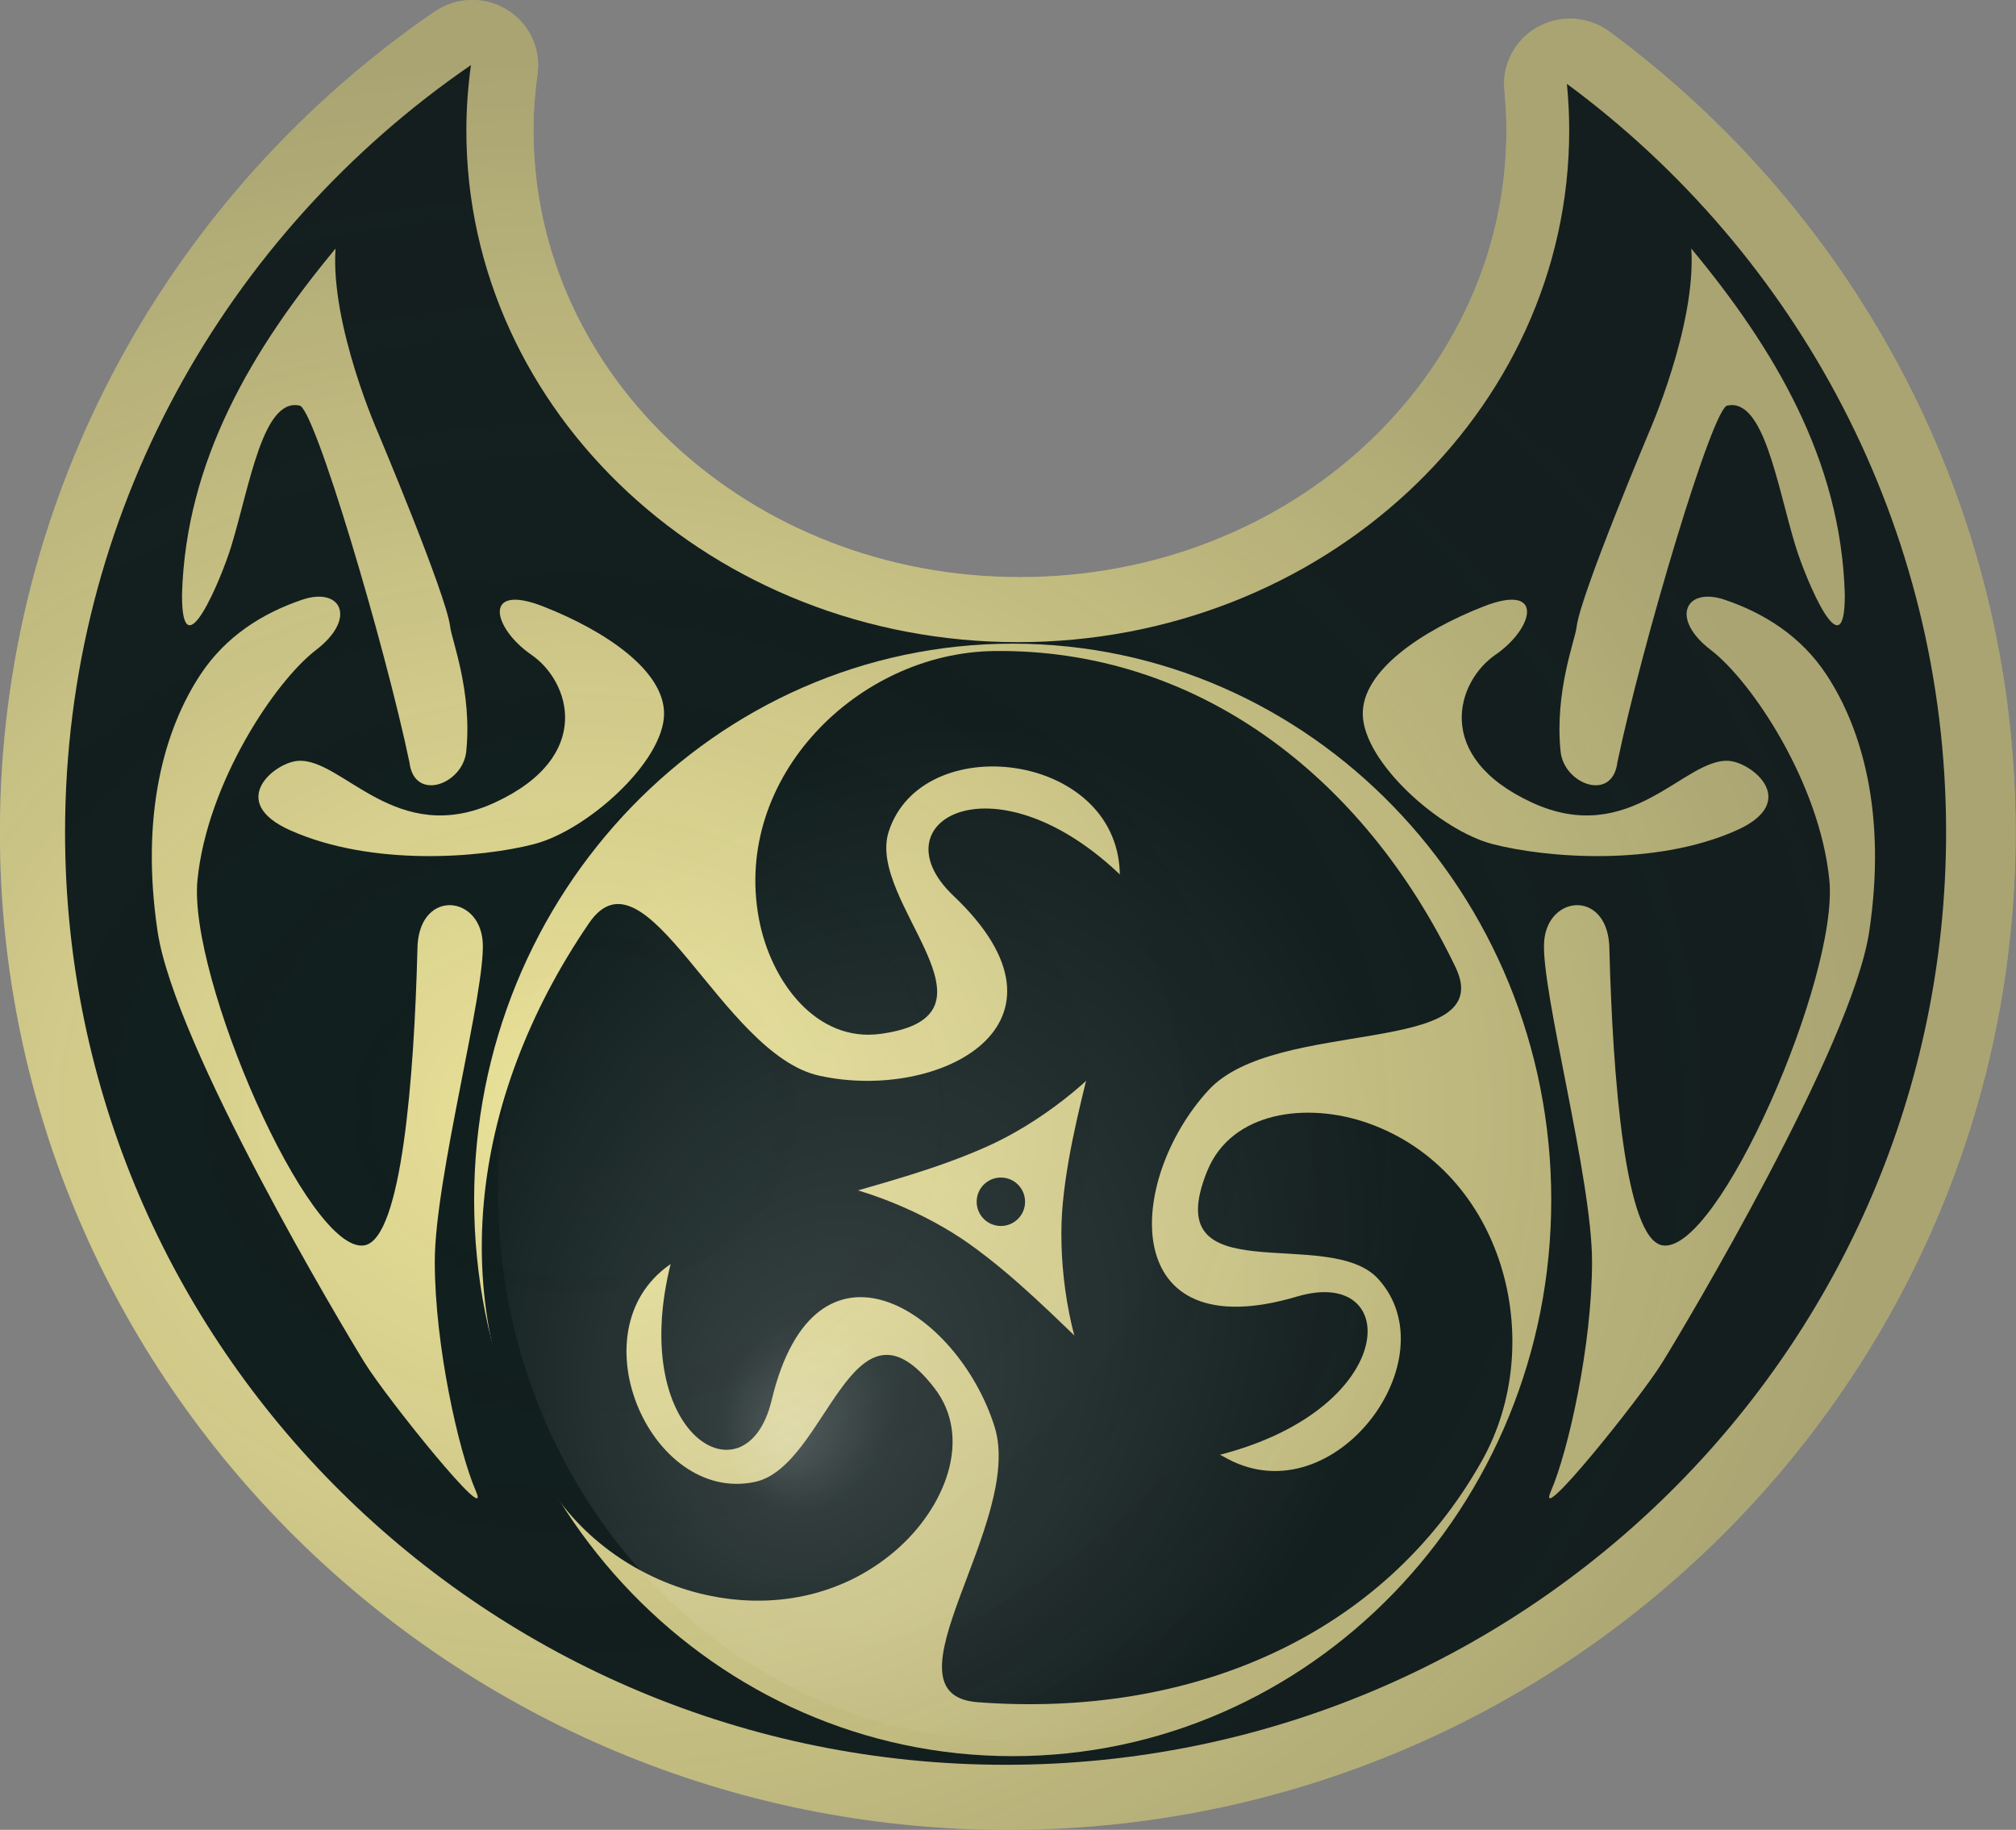 <?xml version="1.0" encoding="UTF-8" standalone="no"?>
<!-- Created with Inkscape (http://www.inkscape.org/) -->
<svg
   xmlns:dc="http://purl.org/dc/elements/1.1/"
   xmlns:cc="http://web.resource.org/cc/"
   xmlns:rdf="http://www.w3.org/1999/02/22-rdf-syntax-ns#"
   xmlns:svg="http://www.w3.org/2000/svg"
   xmlns="http://www.w3.org/2000/svg"
   xmlns:xlink="http://www.w3.org/1999/xlink"
   xmlns:sodipodi="http://sodipodi.sourceforge.net/DTD/sodipodi-0.dtd"
   xmlns:inkscape="http://www.inkscape.org/namespaces/inkscape"
   version="1.0"
   width="221.756"
   height="201.25"
   id="svg2"
   sodipodi:version="0.32"
   inkscape:version="0.44+devel"
   sodipodi:docname="boodica.svg"
   inkscape:output_extension="org.inkscape.output.svg.inkscape"
   sodipodi:docbase="C:\DOCUME~1\James\デスク~1"
   sodipodi:modified="true">
  <rect width="100%" height="100%" fill="#808080" stroke="none"/>
  <sodipodi:namedview
     inkscape:window-height="606"
     inkscape:window-width="742"
     inkscape:pageshadow="2"
     inkscape:pageopacity="0.0"
     guidetolerance="10.0"
     gridtolerance="10.0"
     objecttolerance="10.0"
     borderopacity="1.0"
     bordercolor="#666666"
     pagecolor="#ffffff"
     id="base"
     inkscape:zoom="0.35824168"
     inkscape:cx="372.04724"
     inkscape:cy="526.18109"
     inkscape:window-x="120"
     inkscape:window-y="130"
     inkscape:current-layer="svg2" />
  <defs
     id="defs4">
    <linearGradient
       id="linearGradient3146">
      <stop
         style="stop-color:white;stop-opacity:0.271"
         offset="0"
         id="stop3148" />
      <stop
         style="stop-color:white;stop-opacity:0.133"
         offset="0.175"
         id="stop3154" />
      <stop
         style="stop-color:white;stop-opacity:0"
         offset="1"
         id="stop3150" />
    </linearGradient>
    <linearGradient
       id="linearGradient3136">
      <stop
         style="stop-color:#1c1c1c;stop-opacity:0"
         offset="0"
         id="stop3138" />
      <stop
         style="stop-color:#1c1c1c;stop-opacity:0.312"
         offset="1"
         id="stop3140" />
    </linearGradient>
    <radialGradient
       cx="133.399"
       cy="362.712"
       r="109.547"
       fx="133.399"
       fy="362.712"
       id="radialGradient3142"
       xlink:href="#linearGradient3136"
       gradientUnits="userSpaceOnUse"
       gradientTransform="matrix(1.281,9.424482e-3,-7.540755e-3,1.051,-35.252,11.754)" />
    <radialGradient
       cx="146.523"
       cy="430.603"
       r="45.516"
       fx="133.725"
       fy="440.519"
       id="radialGradient3152"
       xlink:href="#linearGradient3146"
       gradientUnits="userSpaceOnUse"
       gradientTransform="matrix(0.947,-0.199,0.149,0.71,-56.072,152.969)" />
  </defs>
  <g
     style="display:inline"
     id="layer2"
     transform="translate(-70.375,-271.781)" />
  <g
     style="display:inline"
     id="layer1"
     transform="translate(-70.375,-271.781)">
    <path
       d="M 121.75,271.781 C 120.276,271.774 118.835,272.221 117.625,273.062 C 89.084,292.875 70.375,325.962 70.375,363.312 C 70.375,423.805 119.537,473.031 179.938,473.031 C 240.338,473.031 289.469,423.802 289.469,363.312 C 289.469,327.322 272.119,295.258 245.312,275.25 C 243.039,273.558 239.983,273.365 237.515,274.758 C 235.047,276.151 233.633,278.867 233.906,281.688 C 234.049,283.161 234.125,284.634 234.125,286.125 C 234.125,313.057 210.76,335.25 181.25,335.25 C 151.74,335.25 128.375,313.057 128.375,286.125 C 128.375,284.038 128.531,281.971 128.812,279.906 C 129.089,277.864 128.473,275.801 127.121,274.245 C 125.768,272.689 123.811,271.791 121.75,271.781 z "
       transform="matrix(1.012,0,0,1,-0.855,0)"
       style="opacity:1;fill:#eae299;fill-opacity:1;stroke:none;stroke-width:3;stroke-linecap:butt;stroke-linejoin:miter;stroke-miterlimit:4;stroke-dasharray:none;stroke-opacity:1"
       id="path2217" />
    <path
       d="M 122.178,278.938 C 95.219,297.459 77.531,328.353 77.531,363.312 C 77.531,419.935 123.896,465.875 181.002,465.875 C 238.109,465.875 284.442,419.935 284.442,363.312 C 284.442,329.621 268.052,299.704 242.731,281 C 242.896,282.691 242.984,284.395 242.984,286.125 C 242.984,317.19 215.816,342.406 182.329,342.406 C 148.841,342.406 121.673,317.19 121.673,286.125 C 121.673,283.687 121.854,281.294 122.178,278.938 z "
       style="opacity:1;fill:#111f1f;fill-opacity:1;stroke:none;stroke-width:3;stroke-linecap:butt;stroke-linejoin:miter;stroke-miterlimit:4;stroke-dasharray:none;stroke-opacity:1"
       id="path2210" />
    <path
       d="M 102.304,363.101 C 95.291,359.971 100.543,355.656 103.14,355.462 C 108.035,355.097 113.924,365.09 124.838,360.033 C 135.751,354.976 133.089,346.724 128.83,343.796 C 124.571,340.868 123.369,335.823 130.158,338.49 C 136.947,341.156 143.469,345.536 143.421,350.315 C 143.365,355.588 134.951,363.114 129.116,364.62 C 123.282,366.125 111.31,367.119 102.304,363.101 z M 95.824,331.818 C 94.714,335.461 90.36,345.868 90.397,337.158 C 90.81,322.424 98.144,310.133 107.283,299.12 C 106.719,307.59 111.989,319.448 111.989,319.448 C 111.989,319.448 113.777,323.695 115.654,328.442 C 117.628,333.434 119.701,338.979 119.894,340.716 C 120.053,342.147 122.338,347.857 121.66,354.436 C 121.288,358.043 115.948,360.029 115.412,355.619 C 114.066,349.184 111.439,339.377 108.947,331.177 C 106.434,322.904 104.059,316.268 103.277,316.38 C 99.284,315.581 97.839,325.208 95.824,331.818 z M 103.597,337.745 C 107.92,336.276 109.665,339.803 105.14,343.264 C 100.615,346.724 93.162,357.904 92.098,368.551 C 91.033,379.198 104.342,409.808 110.464,408.744 C 114.576,408.028 115.926,390.138 116.289,376.292 C 116.275,369.597 123.093,370.078 123.47,375.348 C 123.846,380.618 118.2,401.322 118.2,410.544 C 118.2,419.767 120.835,431.436 122.717,435.765 C 124.599,440.094 112.93,425.602 110.483,421.649 C 108.036,417.697 89.591,386.829 87.709,374.219 C 85.788,361.353 88.472,351.971 92.414,345.986 C 95.215,341.734 99.275,339.214 103.597,337.745 z "
       style="opacity:1;fill:#eae299;fill-opacity:1;fill-rule:evenodd;stroke:none;stroke-width:3;stroke-linecap:butt;stroke-linejoin:miter;stroke-miterlimit:4;stroke-opacity:1"
       id="path2170" />
    <path
       d="M 236.1,401.823 C 236.1,433.282 211.312,458.785 180.735,458.785 C 150.158,458.785 125.37,433.282 125.37,401.823 C 125.37,370.364 150.158,344.861 180.735,344.861 C 211.312,344.861 236.1,370.364 236.1,401.823 z "
       transform="matrix(1.07,0,0,1.074,-11.617,-27.809)"
       style="opacity:1;fill:#eae299;fill-opacity:1;stroke:none;stroke-width:3;stroke-linecap:butt;stroke-linejoin:miter;stroke-miterlimit:4;stroke-dasharray:none;stroke-opacity:1"
       id="path2180" />
    <path
       d="M 153.851,372.81 C 150.955,357.28 164.729,343.561 179.74,343.382 C 201.847,343.119 220.272,356.932 230.473,378.14 C 235.295,388.165 210.752,383.562 203.302,391.684 C 194.181,401.627 193.299,420.242 213.048,414.376 C 224.788,410.889 224.431,427.221 203.473,432.045 C 190.703,434.984 186.191,415.447 187.281,404.11 C 188.465,391.788 193.977,380.037 193.546,367.691 C 193.081,354.413 171.732,351.952 168.123,363.269 C 165.664,370.979 181.929,383.469 167.237,385.488 C 160.187,386.456 155.145,379.746 153.851,372.81 z "
       style="opacity:1;fill:#111f1f;fill-opacity:1;stroke:none;stroke-width:3;stroke-linecap:butt;stroke-linejoin:miter;stroke-miterlimit:4;stroke-dasharray:none;stroke-opacity:1"
       id="path2182" />
    <use
       transform="matrix(-0.5,-0.866,0.866,-0.5,-77.077,761.983)"
       style="fill:#1c1c19;fill-opacity:1;stroke:none"
       id="use2197"
       x="0"
       y="0"
       width="744.094"
       height="1052.362"
       xlink:href="#path2182" />
    <use
       transform="matrix(-0.5,-0.866,0.866,-0.5,-77.8,762.7)"
       style="fill:#1c1c19;fill-opacity:1;stroke:none"
       id="use2199"
       x="0"
       y="0"
       width="744.094"
       height="1052.362"
       xlink:href="#use2197" />
    <use
       transform="matrix(-1,0,0,1,363.697,0)"
       id="use2208"
       x="0"
       y="0"
       width="744.094"
       height="1052.362"
       xlink:href="#path2170" />
    <path
       d="M 183.131,403.42 C 183.132,404.891 181.94,406.084 180.469,406.084 C 178.998,406.084 177.806,404.891 177.807,403.42 C 177.806,401.949 178.998,400.756 180.469,400.756 C 181.94,400.756 183.132,401.949 183.131,403.42 L 183.131,403.42 z "
       transform="translate(0,0.532)"
       style="opacity:1;fill:#111f1f;fill-opacity:1;fill-rule:evenodd;stroke:none;stroke-width:3;stroke-linecap:butt;stroke-linejoin:miter;stroke-miterlimit:4;stroke-dasharray:none;stroke-opacity:1"
       id="path3132" />
    <path
       d="M 121.75,271.781 C 120.276,271.774 118.835,272.221 117.625,273.062 C 89.084,292.875 70.375,325.962 70.375,363.312 C 70.375,423.805 119.537,473.031 179.938,473.031 C 240.338,473.031 289.469,423.802 289.469,363.312 C 289.469,327.322 272.119,295.258 245.312,275.25 C 243.039,273.558 239.983,273.365 237.515,274.758 C 235.047,276.151 233.633,278.867 233.906,281.688 C 234.049,283.161 234.125,284.634 234.125,286.125 C 234.125,313.057 210.76,335.25 181.25,335.25 C 151.74,335.25 128.375,313.057 128.375,286.125 C 128.375,284.038 128.531,281.971 128.812,279.906 C 129.089,277.864 128.473,275.801 127.121,274.245 C 125.768,272.689 123.811,271.791 121.75,271.781 z "
       transform="matrix(1.012,0,0,1,-0.855,0)"
       style="opacity:1;fill:url(#radialGradient3142);fill-opacity:1;stroke:none;stroke-width:3;stroke-linecap:butt;stroke-linejoin:miter;stroke-miterlimit:4;stroke-dasharray:none;stroke-opacity:1"
       id="path3134" />
    <path
       d="M 201.763,424.182 C 201.77,442.414 181.39,457.198 156.247,457.198 C 131.103,457.198 110.723,442.414 110.73,424.182 C 110.723,405.949 131.103,391.166 156.247,391.166 C 181.39,391.166 201.77,405.949 201.763,424.182 z "
       transform="matrix(1.246,0,0,1.831,-12.823,-373.905)"
       style="opacity:1;fill:url(#radialGradient3152);fill-opacity:1;fill-rule:evenodd;stroke:none;stroke-width:3;stroke-linecap:butt;stroke-linejoin:miter;stroke-miterlimit:4;stroke-dasharray:none;stroke-opacity:1"
       id="path3144" />
  </g>
</svg>
